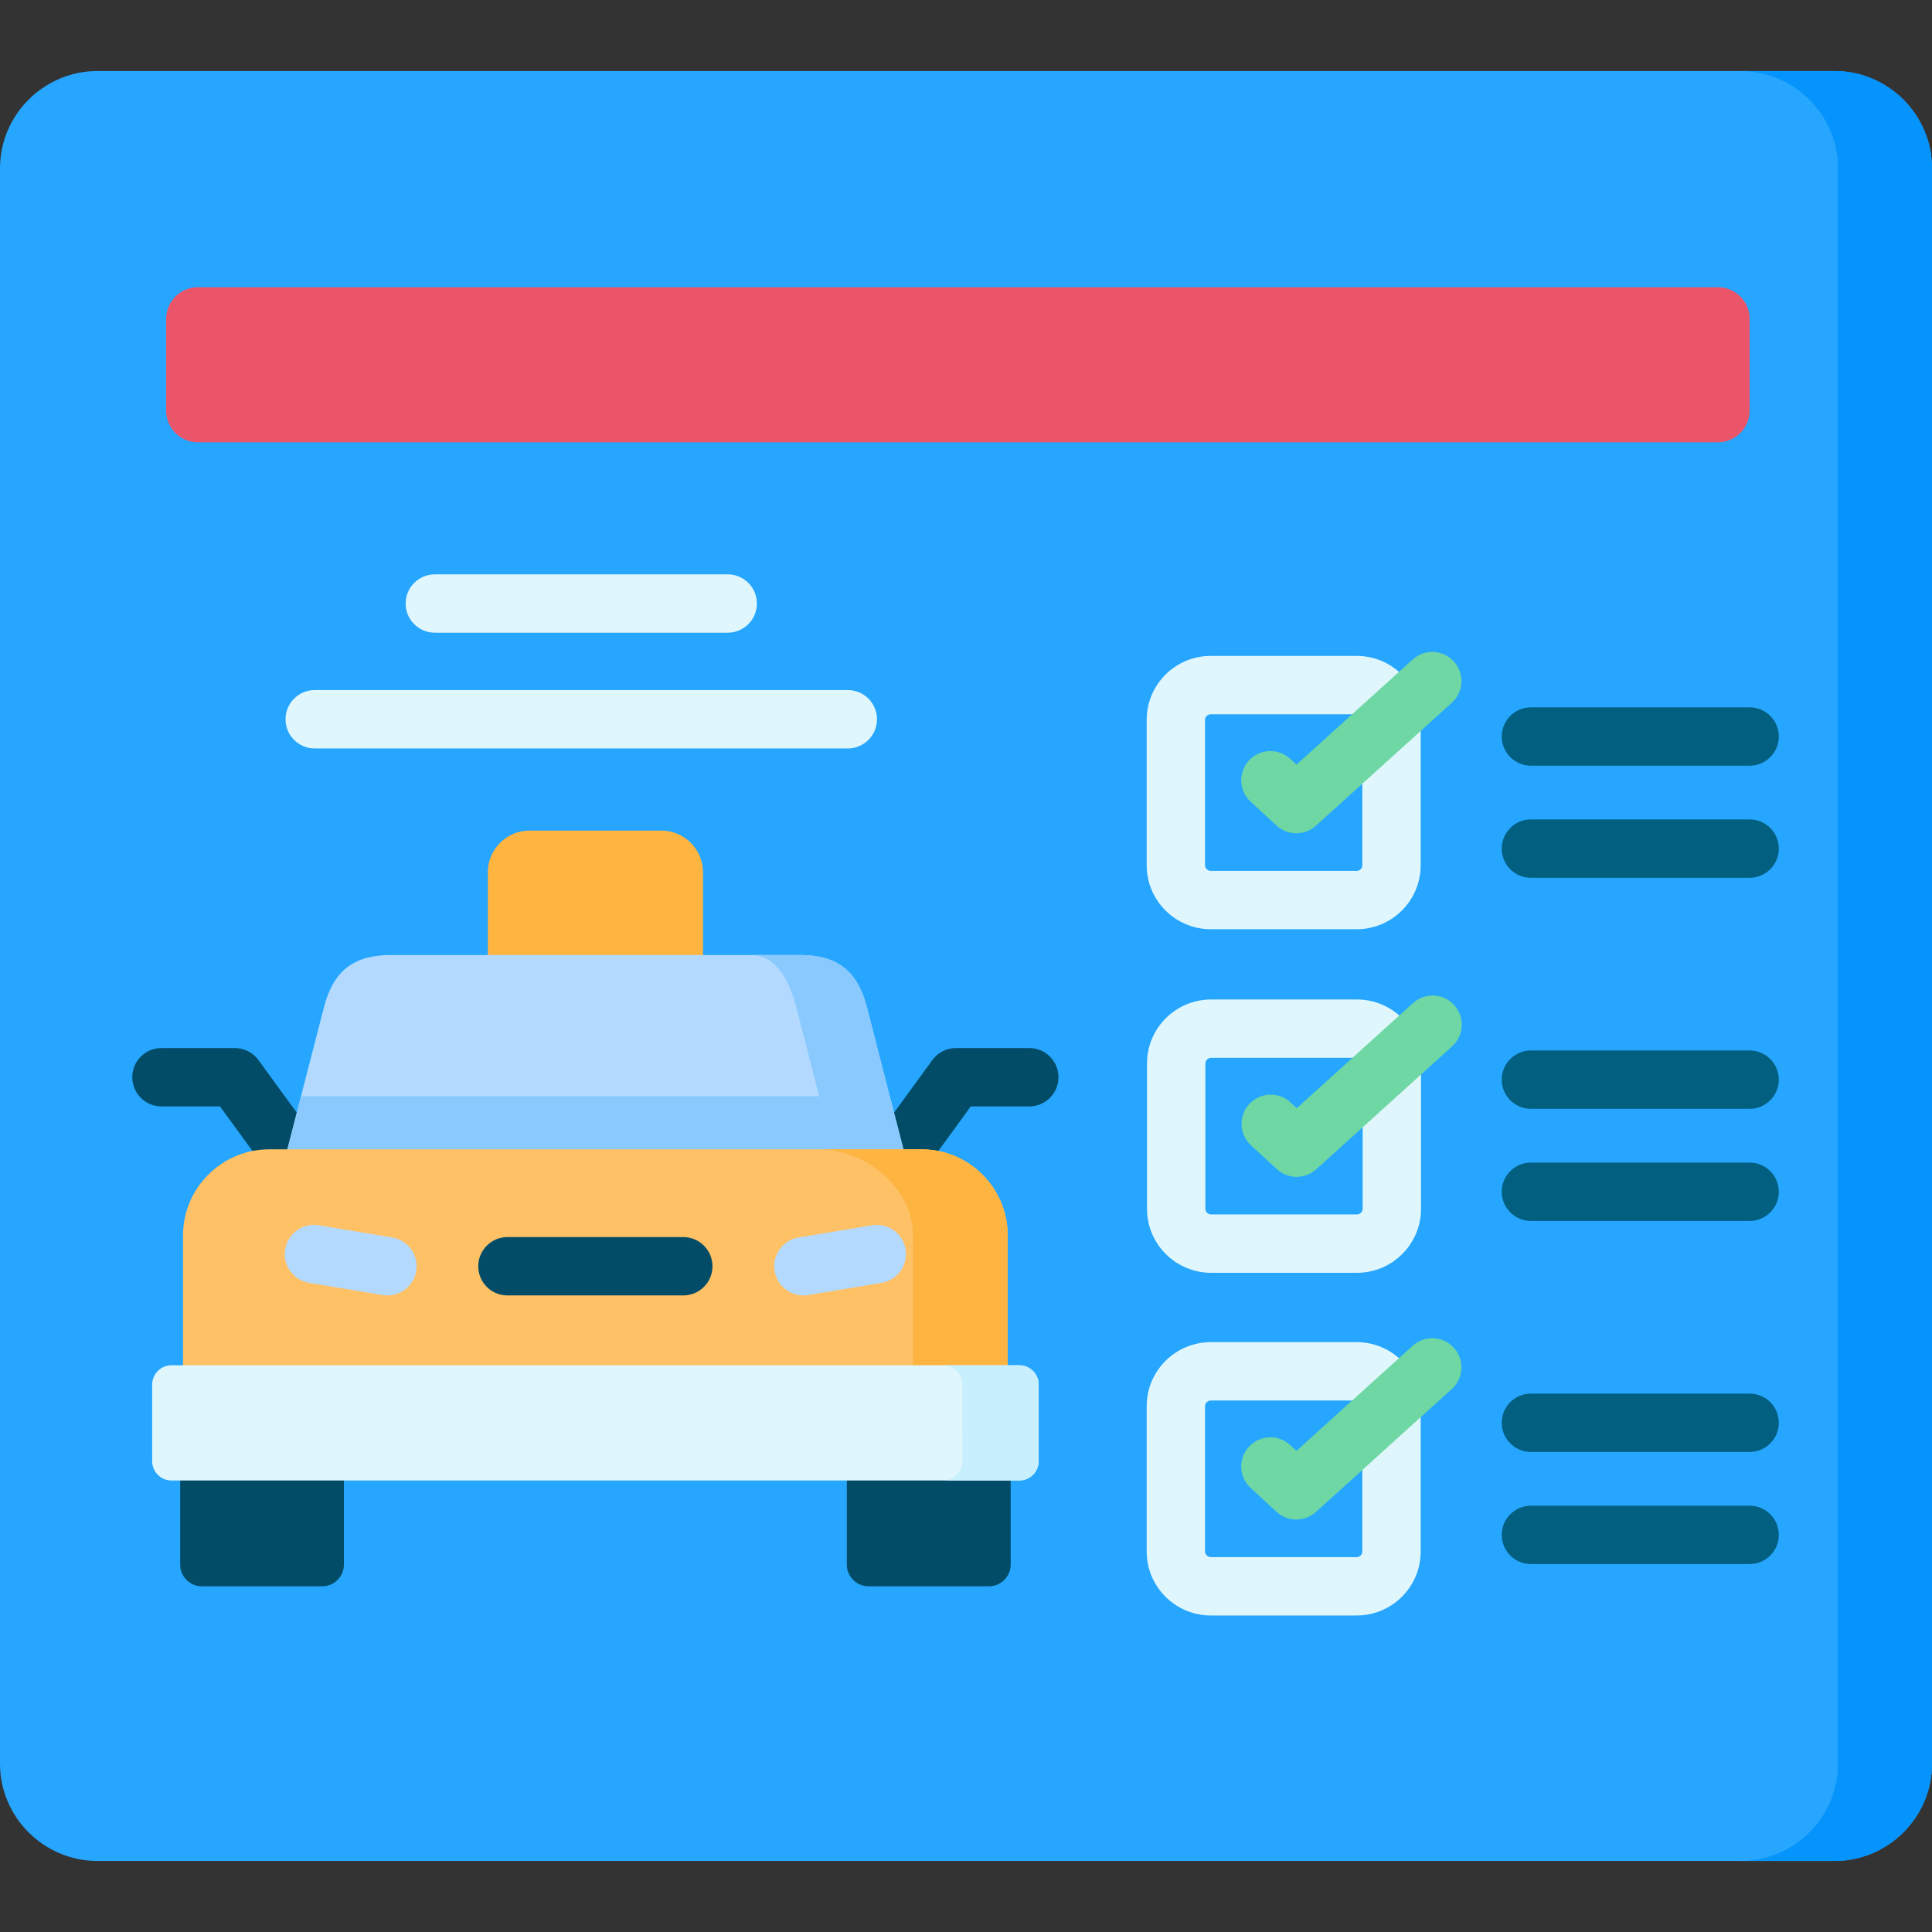<svg id="Capa_1" enable-background="new 0 0 512 512" height="512" viewBox="0 0 512 512" width="512" xmlns="http://www.w3.org/2000/svg"><rect x="0" y="0" width="512" height="512" fill="#333333" stroke="none"/><g><g><path clip-rule="evenodd" d="m486.156 18.822h-460.312c-14.222 0-25.844 11.592-25.844 25.777v422.802c0 14.185 11.622 25.777 25.844 25.777h460.312c14.221 0 25.844-11.592 25.844-25.777v-422.802c0-14.185-11.622-25.777-25.844-25.777z" fill="#26a6fe" fill-rule="evenodd"/></g><g><path d="m239.421 312.315c-1.578 0-3.169-.481-4.542-1.48-3.453-2.512-4.216-7.348-1.704-10.801l13.9-19.107c1.455-2 3.779-3.183 6.252-3.183h19.448c4.27 0 7.732 3.462 7.732 7.732s-3.462 7.732-7.732 7.732h-15.512l-11.584 15.924c-1.512 2.079-3.868 3.183-6.258 3.183z" fill="#024c67"/></g><g><path d="m76.166 312.315c-2.387 0-4.741-1.101-6.254-3.177l-11.614-15.93h-15.517c-4.27 0-7.732-3.462-7.732-7.732s3.462-7.732 7.732-7.732h19.449c2.471 0 4.793 1.18 6.248 3.177l13.93 19.107c2.515 3.451 1.757 8.287-1.693 10.803-1.375 1.001-2.97 1.484-4.549 1.484z" fill="#024c67"/></g><g><path clip-rule="evenodd" d="m512 44.599c0-14.185-11.622-25.777-25.844-25.777h-24.909c14.221 0 25.844 11.592 25.844 25.777v422.802c0 14.185-11.622 25.777-25.844 25.777h24.909c14.221 0 25.844-11.592 25.844-25.777z" fill="#0593fc" fill-rule="evenodd"/></g><g><path d="m359.536 246.256h-38.664c-9.368 0-16.988-7.597-16.988-16.936v-38.564c0-9.338 7.621-16.936 16.988-16.936h38.664c9.351 0 16.959 7.597 16.959 16.936v38.564c0 9.339-7.607 16.936-16.959 16.936zm-38.664-56.972c-.812 0-1.525.688-1.525 1.472v38.564c0 .784.713 1.472 1.525 1.472h38.664c.811 0 1.496-.674 1.496-1.472v-38.564c0-.798-.685-1.472-1.496-1.472z" fill="#dff6fd"/></g><g><path d="m343.533 220.828c-1.88 0-3.759-.682-5.238-2.045l-6.862-6.32c-3.141-2.893-3.342-7.784-.449-10.925 2.892-3.141 7.784-3.342 10.925-.449l1.672 1.539 30.802-27.859c3.167-2.865 8.055-2.618 10.92.548 2.864 3.167 2.619 8.056-.548 10.92l-36.035 32.593c-1.474 1.333-3.33 1.998-5.187 1.998z" fill="#6fd7a3"/></g><g><path d="m463.671 232.624h-57.966c-4.27 0-7.732-3.462-7.732-7.732s3.462-7.732 7.732-7.732h57.966c4.27 0 7.732 3.462 7.732 7.732-.001 4.271-3.462 7.732-7.732 7.732z" fill="#025f80"/></g><g><path d="m463.671 202.915h-57.966c-4.27 0-7.732-3.462-7.732-7.732s3.462-7.732 7.732-7.732h57.966c4.27 0 7.732 3.462 7.732 7.732-.001 4.271-3.462 7.732-7.732 7.732z" fill="#025f80"/></g><g><path d="m463.671 323.558h-57.966c-4.27 0-7.732-3.462-7.732-7.732s3.462-7.732 7.732-7.732h57.966c4.27 0 7.732 3.462 7.732 7.732s-3.462 7.732-7.732 7.732z" fill="#025f80"/></g><g><path d="m463.671 293.849h-57.966c-4.27 0-7.732-3.462-7.732-7.732s3.462-7.732 7.732-7.732h57.966c4.27 0 7.732 3.462 7.732 7.732s-3.462 7.732-7.732 7.732z" fill="#025f80"/></g><g><path d="m463.671 414.491h-57.966c-4.27 0-7.732-3.462-7.732-7.732s3.462-7.732 7.732-7.732h57.966c4.27 0 7.732 3.462 7.732 7.732s-3.462 7.732-7.732 7.732z" fill="#025f80"/></g><g><path d="m463.671 384.782h-57.966c-4.27 0-7.732-3.462-7.732-7.732s3.462-7.732 7.732-7.732h57.966c4.27 0 7.732 3.462 7.732 7.732-.001 4.27-3.462 7.732-7.732 7.732z" fill="#025f80"/></g><g><path d="m224.681 198.342h-141.28c-4.27 0-7.732-3.462-7.732-7.732s3.462-7.732 7.732-7.732h141.28c4.27 0 7.732 3.462 7.732 7.732-.001 4.271-3.462 7.732-7.732 7.732z" fill="#dff6fd"/></g><g><path d="m192.851 167.672h-77.619c-4.27 0-7.732-3.462-7.732-7.732s3.462-7.732 7.732-7.732h77.619c4.27 0 7.732 3.462 7.732 7.732s-3.462 7.732-7.732 7.732z" fill="#dff6fd"/></g><g><path clip-rule="evenodd" d="m455.29 76.114h-402.872c-4.614 0-8.381 3.786-8.381 8.359v24.379c0 4.602 3.767 8.359 8.381 8.359h402.872c4.614 0 8.381-3.757 8.381-8.359v-24.379c0-4.572-3.768-8.359-8.381-8.359z" fill="#eb5569" fill-rule="evenodd"/></g><g><path d="m359.594 337.306h-38.634c-9.368 0-16.988-7.597-16.988-16.936v-38.564c0-9.338 7.621-16.935 16.988-16.935h38.635c9.368 0 16.988 7.597 16.988 16.935v38.564c0 9.338-7.621 16.936-16.989 16.936zm-38.634-56.972c-.812 0-1.525.688-1.525 1.472v38.564c0 .784.713 1.472 1.525 1.472h38.635c.812 0 1.525-.688 1.525-1.472v-38.564c0-.784-.713-1.472-1.525-1.472z" fill="#dff6fd"/></g><g><path d="m343.621 311.878c-1.88 0-3.759-.682-5.238-2.045l-6.862-6.32c-3.141-2.893-3.342-7.784-.449-10.925 2.892-3.141 7.784-3.342 10.925-.449l1.672 1.539 30.802-27.859c3.167-2.865 8.055-2.619 10.92.548 2.864 3.167 2.619 8.056-.548 10.92l-36.035 32.593c-1.474 1.332-3.331 1.998-5.187 1.998z" fill="#6fd7a3"/></g><g><path d="m359.536 428.122h-38.664c-9.368 0-16.988-7.597-16.988-16.936v-38.564c0-9.338 7.621-16.936 16.988-16.936h38.664c9.351 0 16.959 7.597 16.959 16.936v38.564c0 9.339-7.607 16.936-16.959 16.936zm-38.664-56.971c-.812 0-1.525.688-1.525 1.472v38.564c0 .784.713 1.472 1.525 1.472h38.664c.811 0 1.496-.674 1.496-1.472v-38.564c0-.798-.685-1.472-1.496-1.472z" fill="#dff6fd"/></g><g><path d="m343.533 402.695c-1.88 0-3.759-.682-5.238-2.045l-6.862-6.321c-3.141-2.893-3.342-7.785-.449-10.925 2.892-3.141 7.784-3.342 10.925-.449l1.672 1.54 30.802-27.859c3.167-2.865 8.055-2.618 10.92.548 2.864 3.167 2.619 8.056-.548 10.92l-36.035 32.593c-1.474 1.332-3.33 1.998-5.187 1.998z" fill="#6fd7a3"/></g><g><path clip-rule="evenodd" d="m129.278 257.806h57.032v-26.68c0-6.058-4.964-11.01-11.038-11.01h-34.955c-6.074 0-11.038 4.952-11.038 11.01v26.68z" fill="#fdb441" fill-rule="evenodd"/></g><g><path clip-rule="evenodd" d="m76.159 304.583-5.579 13.806 174 .361-5.152-14.167-4.935-19.107-4.731-18.466c-2.541-9.903-8.031-13.923-17.842-13.923h-25.61-57.032-25.61c-9.812 0-15.302 4.019-17.842 13.923l-4.76 18.466z" fill="#b3dafe" fill-rule="evenodd"/></g><g><path clip-rule="evenodd" d="m199.1 253.087c4.964 0 9.403 4.019 11.944 13.923l6.045 23.505h-137.309l-3.621 14.068-5.579 13.806h177l-8.152-13.806-9.666-37.573c-2.541-9.903-8.031-13.923-17.842-13.923z" fill="#8ac9fe" fill-rule="evenodd"/></g><g><path clip-rule="evenodd" d="m267.053 366.535v-39.175c0-12.524-10.25-22.777-22.807-22.777h-4.818-163.269-4.818c-12.557 0-22.836 10.253-22.836 22.777v39.175z" fill="#fec165" fill-rule="evenodd"/></g><g><path clip-rule="evenodd" d="m216.971 304.583c12.557 0 24.968 10.253 24.968 22.777v39.175h25.114v-39.175c0-12.524-10.25-22.777-22.807-22.777h-4.818z" fill="#fdb441" fill-rule="evenodd"/></g><g><path d="m102.684 343.307c-.421 0-.847-.034-1.276-.105l-19.478-3.233c-4.213-.699-7.061-4.681-6.361-8.893.699-4.213 4.684-7.06 8.893-6.361l19.478 3.233c4.213.699 7.061 4.681 6.361 8.893-.627 3.783-3.904 6.466-7.617 6.466z" fill="#b3dafe"/></g><g><path d="m181.082 343.306h-46.606c-4.27 0-7.732-3.462-7.732-7.732s3.462-7.732 7.732-7.732h46.606c4.27 0 7.732 3.462 7.732 7.732s-3.462 7.732-7.732 7.732z" fill="#024c67"/></g><g><path clip-rule="evenodd" d="m267.841 414.653v-27.029h-43.423v27.029c0 3.146 2.599 5.738 5.782 5.738h31.859c3.183 0 5.782-2.593 5.782-5.738z" fill="#024c67" fill-rule="evenodd"/></g><g><path clip-rule="evenodd" d="m91.14 414.653v-27.029h-43.395v27.029c0 3.146 2.599 5.738 5.753 5.738h31.889c3.183 0 5.753-2.593 5.753-5.738z" fill="#024c67" fill-rule="evenodd"/></g><g><path d="m212.903 343.307c-3.712 0-6.989-2.681-7.617-6.465-.7-4.212 2.147-8.195 6.359-8.895l19.449-3.233c4.214-.704 8.195 2.146 8.895 6.359.7 4.212-2.147 8.195-6.359 8.895l-19.449 3.233c-.43.071-.857.106-1.278.106z" fill="#b3dafe"/></g><g><path clip-rule="evenodd" d="m45.409 361.817c-2.803 0-5.081 2.301-5.081 5.097v20.33c0 2.796 2.278 5.097 5.081 5.097h224.739c2.803 0 5.11-2.301 5.11-5.097v-20.33c0-2.796-2.307-5.097-5.11-5.097-74.903 0-149.806 0-224.739 0z" fill="#dff6fd" fill-rule="evenodd"/></g><g><path clip-rule="evenodd" d="m255.022 366.535.029 20.709c0 2.796-2.307 5.097-5.11 5.097h20.208c2.803 0 5.11-2.301 5.11-5.097v-20.33c0-2.796-2.307-5.097-5.11-5.097h-20.208c1.08 0 2.103.35 2.949.961 1.197.845 2.015 2.214 2.132 3.757z" fill="#c8effe" fill-rule="evenodd"/></g></g></svg>